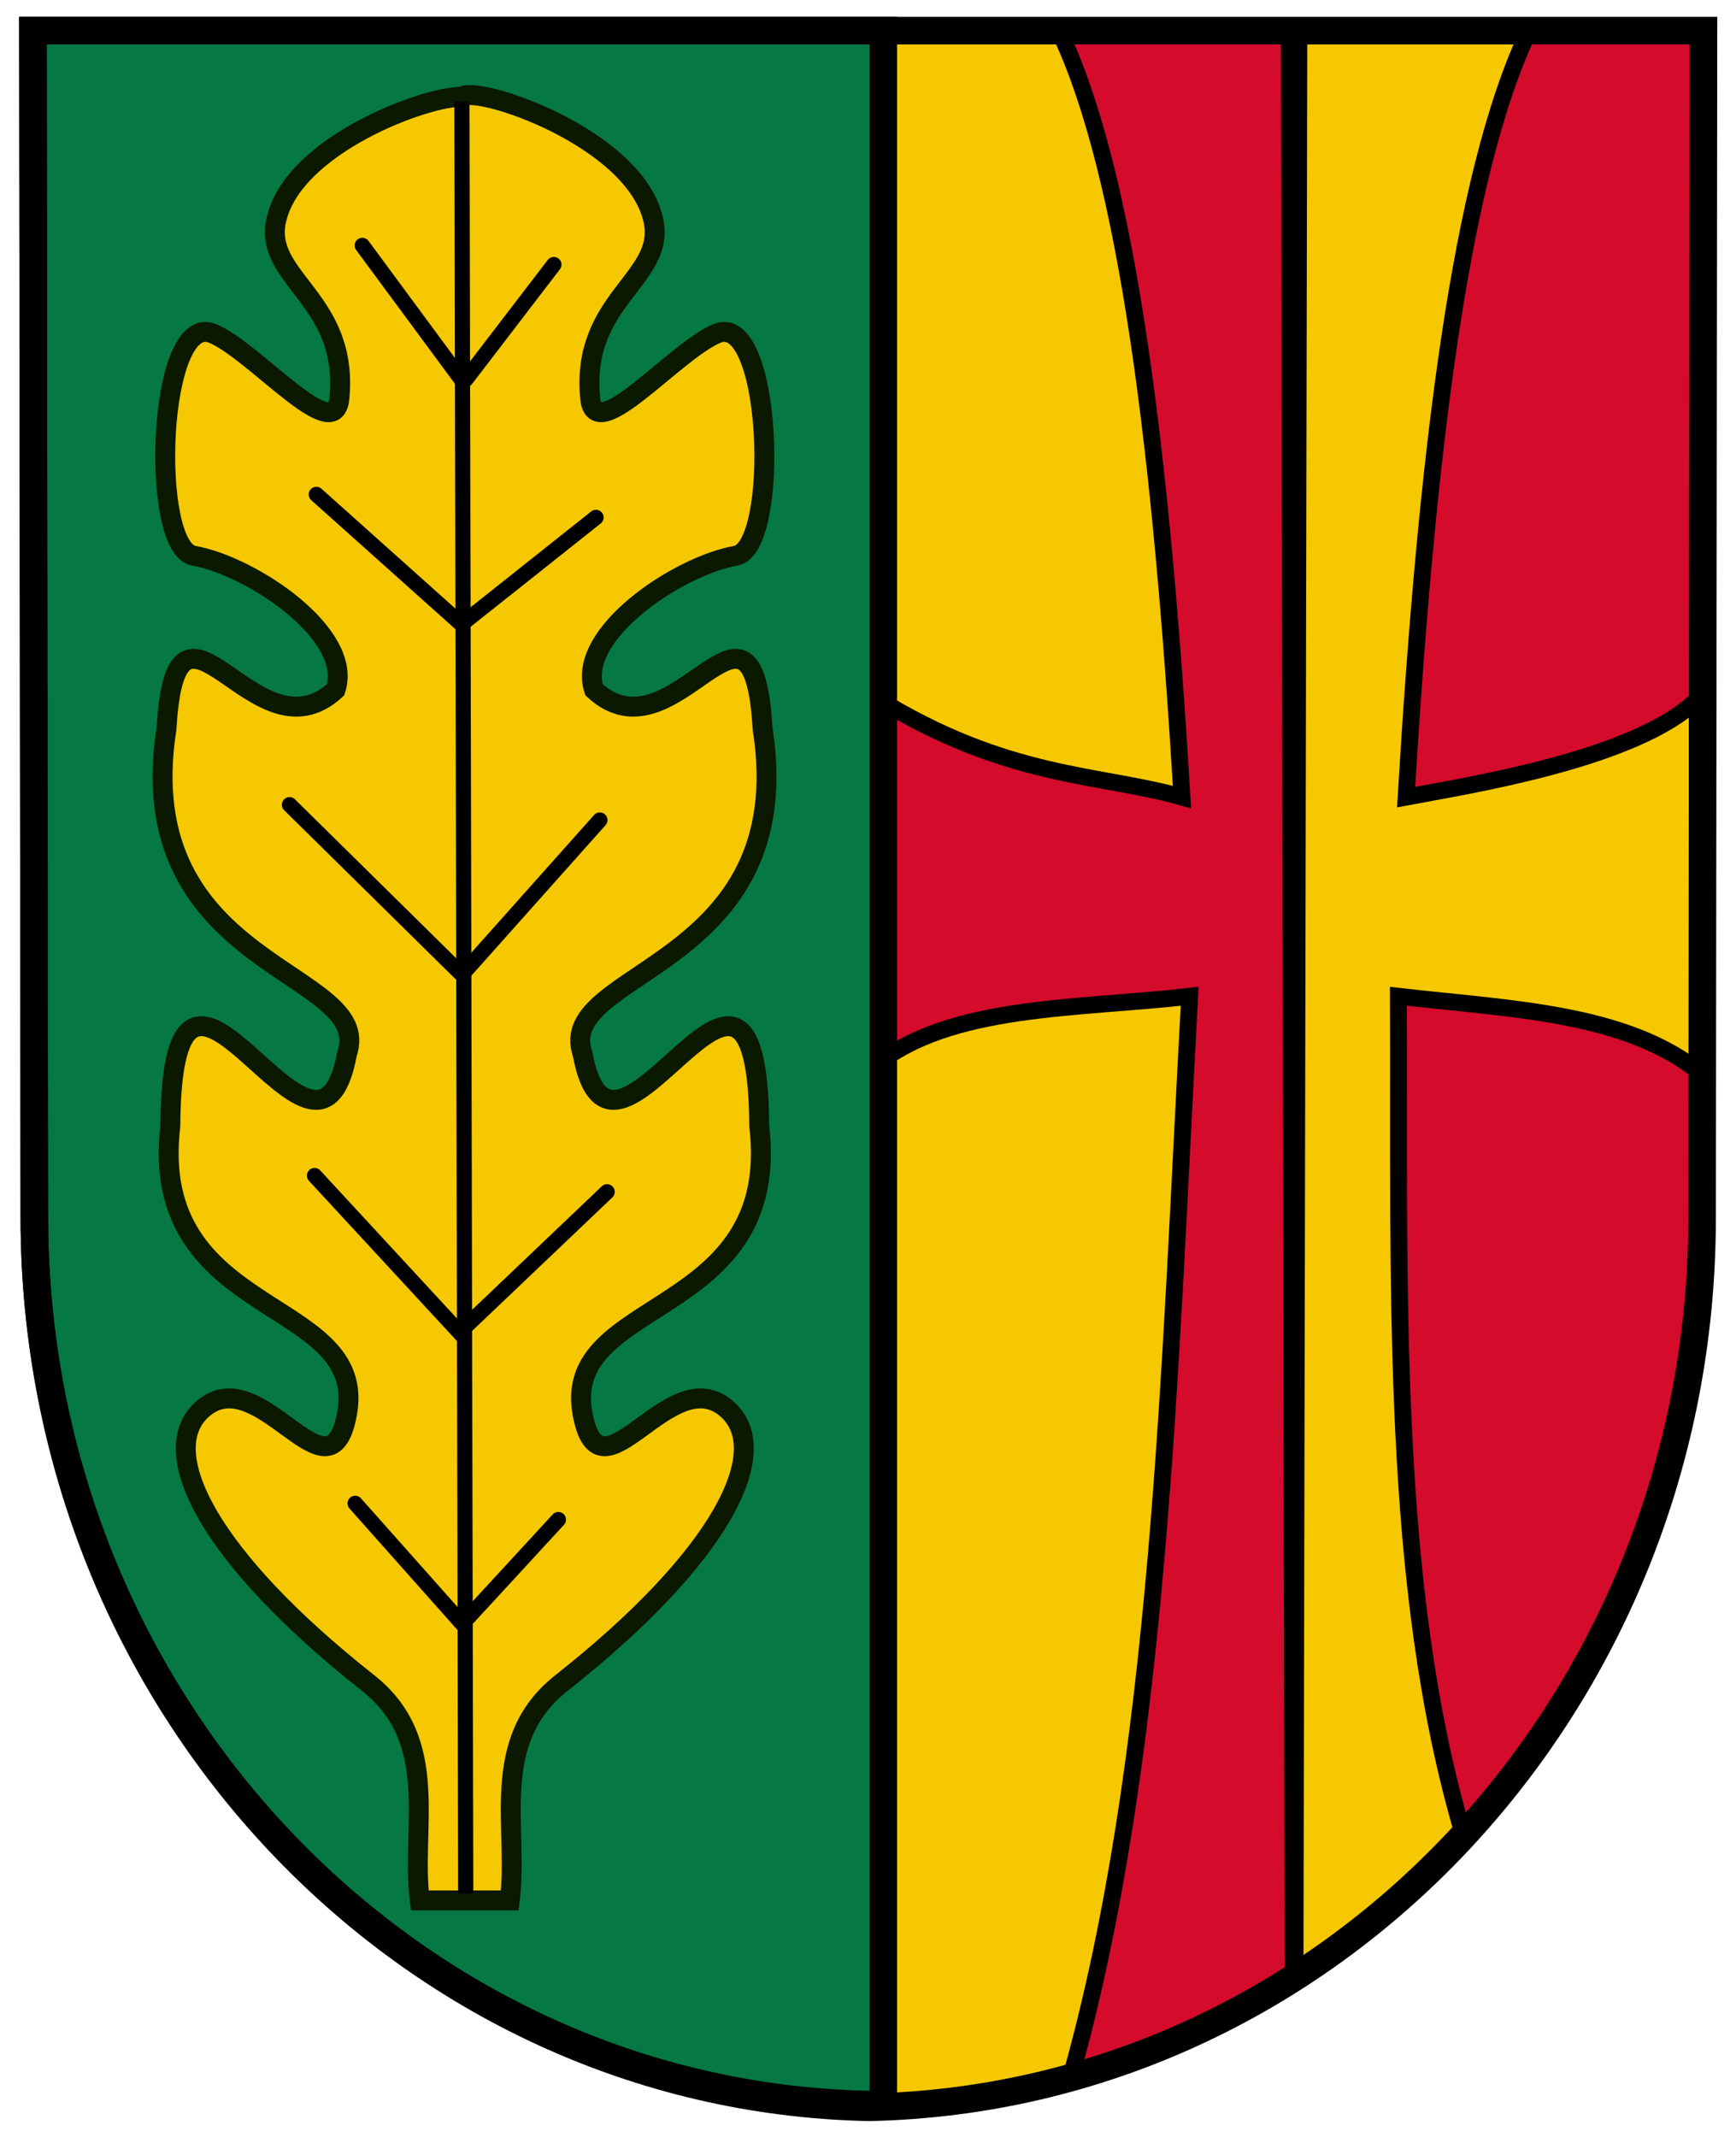 <?xml version="1.0" encoding="UTF-8" standalone="no"?>
<svg
   xmlns:dc="http://purl.org/dc/elements/1.1/"
   xmlns:cc="http://creativecommons.org/ns#"
   xmlns:rdf="http://www.w3.org/1999/02/22-rdf-syntax-ns#"
   xmlns:svg="http://www.w3.org/2000/svg"
   xmlns="http://www.w3.org/2000/svg"
   xmlns:sodipodi="http://sodipodi.sourceforge.net/DTD/sodipodi-0.dtd"
   xmlns:inkscape="http://www.inkscape.org/namespaces/inkscape"
   version="1.0"
   width="100%"
   height="100%"
   viewBox="0 0 195 240"
   id="svg2"
   sodipodi:docname="AUT_Wallern_an_der_Trattnach_COA.svg"
   inkscape:version="0.92.2 (5c3e80d, 2017-08-06)">
  <sodipodi:namedview
     id="namedview529249"
     pagecolor="#ffffff"
     bordercolor="#666666"
     borderopacity="1.0"
     inkscape:pageshadow="2"
     inkscape:pageopacity="0.0"
     inkscape:pagecheckerboard="0"
     showgrid="false"
     inkscape:zoom="2.1666667"
     inkscape:cx="-14.727393"
     inkscape:cy="194.98847"
     inkscape:window-width="1920"
     inkscape:window-height="1017"
     inkscape:window-x="-8"
     inkscape:window-y="-8"
     inkscape:window-maximized="1"
     inkscape:current-layer="svg2" />
  <defs
     id="defs4" />
  <g
     transform="matrix(1.721,0,0,1.721,-359.864,-743.442)"
     id="g3309">
    <path
       d="M 293.5,433.969 L 293.5,561.031 C 309.485,550.839 320.188,532.465 320.188,511.469 L 320.281,433.969 L 293.5,433.969 z"
       id="rect3193"
       style="opacity:1;fill:#d50b2b;fill-opacity:1;fill-rule:nonzero;stroke:#000000;stroke-width:1;stroke-linecap:round;stroke-linejoin:miter;stroke-miterlimit:4;stroke-dasharray:none;stroke-dashoffset:4.3;stroke-opacity:1" />
    <path
       d="M 266,433.969 L 266,569.5 C 276.064,569.257 285.441,566.17 293.5,561.031 L 293.5,433.969 L 266,433.969 z"
       id="rect3191"
       style="opacity:1;fill:#f5c801;fill-opacity:1;fill-rule:nonzero;stroke:#000000;stroke-width:1;stroke-linecap:round;stroke-linejoin:miter;stroke-miterlimit:4;stroke-dasharray:none;stroke-dashoffset:4.3;stroke-opacity:1" />
    <path
       d="M 278.219,433.969 C 282.741,443.417 284.913,461.794 286.25,484 C 280.841,482.466 274.841,482.819 266.25,477.5 L 266.25,501.5 C 271.124,497.551 279.389,497.84 286.75,497 C 285.405,521.562 284.814,546.769 279,567.5 L 279.188,567.5 C 284.293,566.058 289.089,563.873 293.5,561.062 L 293.25,433.969 L 278.219,433.969 z"
       id="path3188"
       style="fill:#d50b2b;fill-opacity:1;fill-rule:nonzero;stroke:#000000;stroke-width:1.1;stroke-linecap:round;stroke-linejoin:miter;stroke-miterlimit:4;stroke-dasharray:none;stroke-dashoffset:4.3;stroke-opacity:1" />
    <path
       d="M 211.249,433.968 L 211.343,511.368 C 211.343,542.974 235.7,568.702 265.813,569.324 C 266.127,569.317 266.438,569.304 266.751,569.293 L 266.751,433.968 L 211.249,433.968 z"
       id="path3171"
       style="fill:#057843;fill-opacity:1;fill-rule:nonzero;stroke:#000000;stroke-width:1.799;stroke-linecap:round;stroke-linejoin:miter;stroke-miterlimit:4;stroke-dasharray:none;stroke-dashoffset:4.3;stroke-opacity:1" />
    <path
       d="M 293.875,433.969 L 293.625,560.969 C 297.659,558.382 301.357,555.293 304.625,551.75 C 299.793,535.459 300.452,515.986 300.375,497 C 307.736,497.84 315.22,498.051 320.094,502 L 319.865,477.638 C 315.874,481.565 304.63,483.288 300.875,484 C 302.212,461.794 304.384,443.417 308.906,433.969 L 293.875,433.969 z"
       id="path3185"
       style="fill:#f5c801;fill-opacity:1;fill-rule:nonzero;stroke:#000000;stroke-width:1.1;stroke-linecap:round;stroke-linejoin:miter;stroke-miterlimit:4;stroke-dasharray:none;stroke-dashoffset:4.3;stroke-opacity:1" />
    <path
       d="M 242.375,556 C 242.98,551.275 240.938,545.608 245.75,541.812 C 256.156,533.606 259.59,526.751 256.625,524 C 252.873,520.519 248.281,530.509 247.125,524.25 C 245.702,516.543 260.151,518.146 258.656,505.469 C 258.555,488.373 249.12,511.58 247.125,500.75 C 245.244,495.261 261.331,495.268 258.875,479.531 C 258.231,468.374 253.151,481.853 247.875,477 C 246.67,473.375 253.363,468.913 257.125,468.25 C 260.017,467.74 259.505,452.203 255.875,453.75 C 253.111,454.927 247.941,461.156 247.625,458 C 246.974,451.491 252.581,450.2 251.75,446.375 C 250.565,440.917 240.089,437.467 239.234,438.312 C 237.086,438.199 228.207,441.391 227.125,446.375 C 226.294,450.2 231.901,451.491 231.25,458 C 230.934,461.156 225.764,454.927 223,453.75 C 219.37,452.203 218.858,467.74 221.75,468.25 C 225.512,468.913 232.205,473.375 231,477 C 225.724,481.853 220.612,468.374 219.969,479.531 C 217.512,495.268 233.631,495.261 231.75,500.75 C 229.755,511.58 220.32,488.373 220.219,505.469 C 218.724,518.146 233.173,516.543 231.75,524.25 C 230.595,530.509 226.002,520.519 222.25,524 C 219.285,526.751 222.719,533.606 233.125,541.812 C 237.937,545.608 235.895,551.275 236.5,556 L 242.375,556 z"
       id="path3205"
       style="fill:#f5c801;fill-opacity:1;fill-rule:evenodd;stroke:#0b1900;stroke-width:1.3;stroke-linecap:butt;stroke-linejoin:miter;stroke-miterlimit:4;stroke-dasharray:none;stroke-opacity:1" />
    <path
       d="M 239.499,555.548 L 239.251,438.613"
       id="path3210"
       style="fill:none;fill-rule:evenodd;stroke:#000000;stroke-width:0.989px;stroke-linecap:butt;stroke-linejoin:miter;stroke-opacity:1" />
    <path
       d="M 245.25,449.25 L 239.515,456.735"
       id="path3212"
       style="fill:none;fill-rule:evenodd;stroke:#000000;stroke-width:1px;stroke-linecap:round;stroke-linejoin:miter;stroke-opacity:1" />
    <path
       d="M 232.75,448 L 239.146,456.662"
       id="path3214"
       style="fill:none;fill-rule:evenodd;stroke:#000000;stroke-width:1px;stroke-linecap:round;stroke-linejoin:miter;stroke-opacity:1" />
    <path
       d="M 229.75,464.25 L 239.25,472.75"
       id="path3216"
       style="fill:none;fill-rule:evenodd;stroke:#000000;stroke-width:1px;stroke-linecap:round;stroke-linejoin:miter;stroke-opacity:1" />
    <path
       d="M 248,465.75 L 239.5,472.5"
       id="path3218"
       style="fill:none;fill-rule:evenodd;stroke:#000000;stroke-width:1px;stroke-linecap:round;stroke-linejoin:miter;stroke-opacity:1" />
    <path
       d="M 248.25,485.5 L 239.427,495.396"
       id="path3220"
       style="fill:none;fill-rule:evenodd;stroke:#000000;stroke-width:1px;stroke-linecap:round;stroke-linejoin:miter;stroke-opacity:1" />
    <path
       d="M 228,484.5 L 239.146,495.485"
       id="path3222"
       style="fill:none;fill-rule:evenodd;stroke:#000000;stroke-width:1px;stroke-linecap:round;stroke-linejoin:miter;stroke-opacity:1" />
    <path
       d="M 229.633,508.701 L 239.267,519.13"
       id="path3224"
       style="fill:none;fill-rule:evenodd;stroke:#000000;stroke-width:1px;stroke-linecap:round;stroke-linejoin:miter;stroke-opacity:1" />
    <path
       d="M 248.725,509.761 L 239.532,518.512"
       id="path3226"
       style="fill:none;fill-rule:evenodd;stroke:#000000;stroke-width:1px;stroke-linecap:round;stroke-linejoin:miter;stroke-opacity:1" />
    <path
       d="M 245.543,531.151 L 239.356,537.869"
       id="path3228"
       style="fill:none;fill-rule:evenodd;stroke:#000000;stroke-width:1px;stroke-linecap:round;stroke-linejoin:miter;stroke-opacity:1" />
    <path
       d="M 232.285,530.091 L 239.356,538.046"
       id="path3230"
       style="fill:none;fill-rule:evenodd;stroke:#000000;stroke-width:1px;stroke-linecap:round;stroke-linejoin:miter;stroke-opacity:1" />
    <path
       d="M 265.808,569.501 C 295.921,568.878 320.194,543.119 320.194,511.472 L 320.286,433.982 L 211.251,433.982 L 211.343,511.472 C 211.343,543.119 235.696,568.878 265.808,569.501 z"
       id="path3357"
       style="fill:none;fill-opacity:1;fill-rule:nonzero;stroke:#000000;stroke-width:1.8;stroke-linecap:round;stroke-linejoin:miter;stroke-miterlimit:4;stroke-dasharray:none;stroke-dashoffset:4.3;stroke-opacity:1" />
  </g>
</svg>
